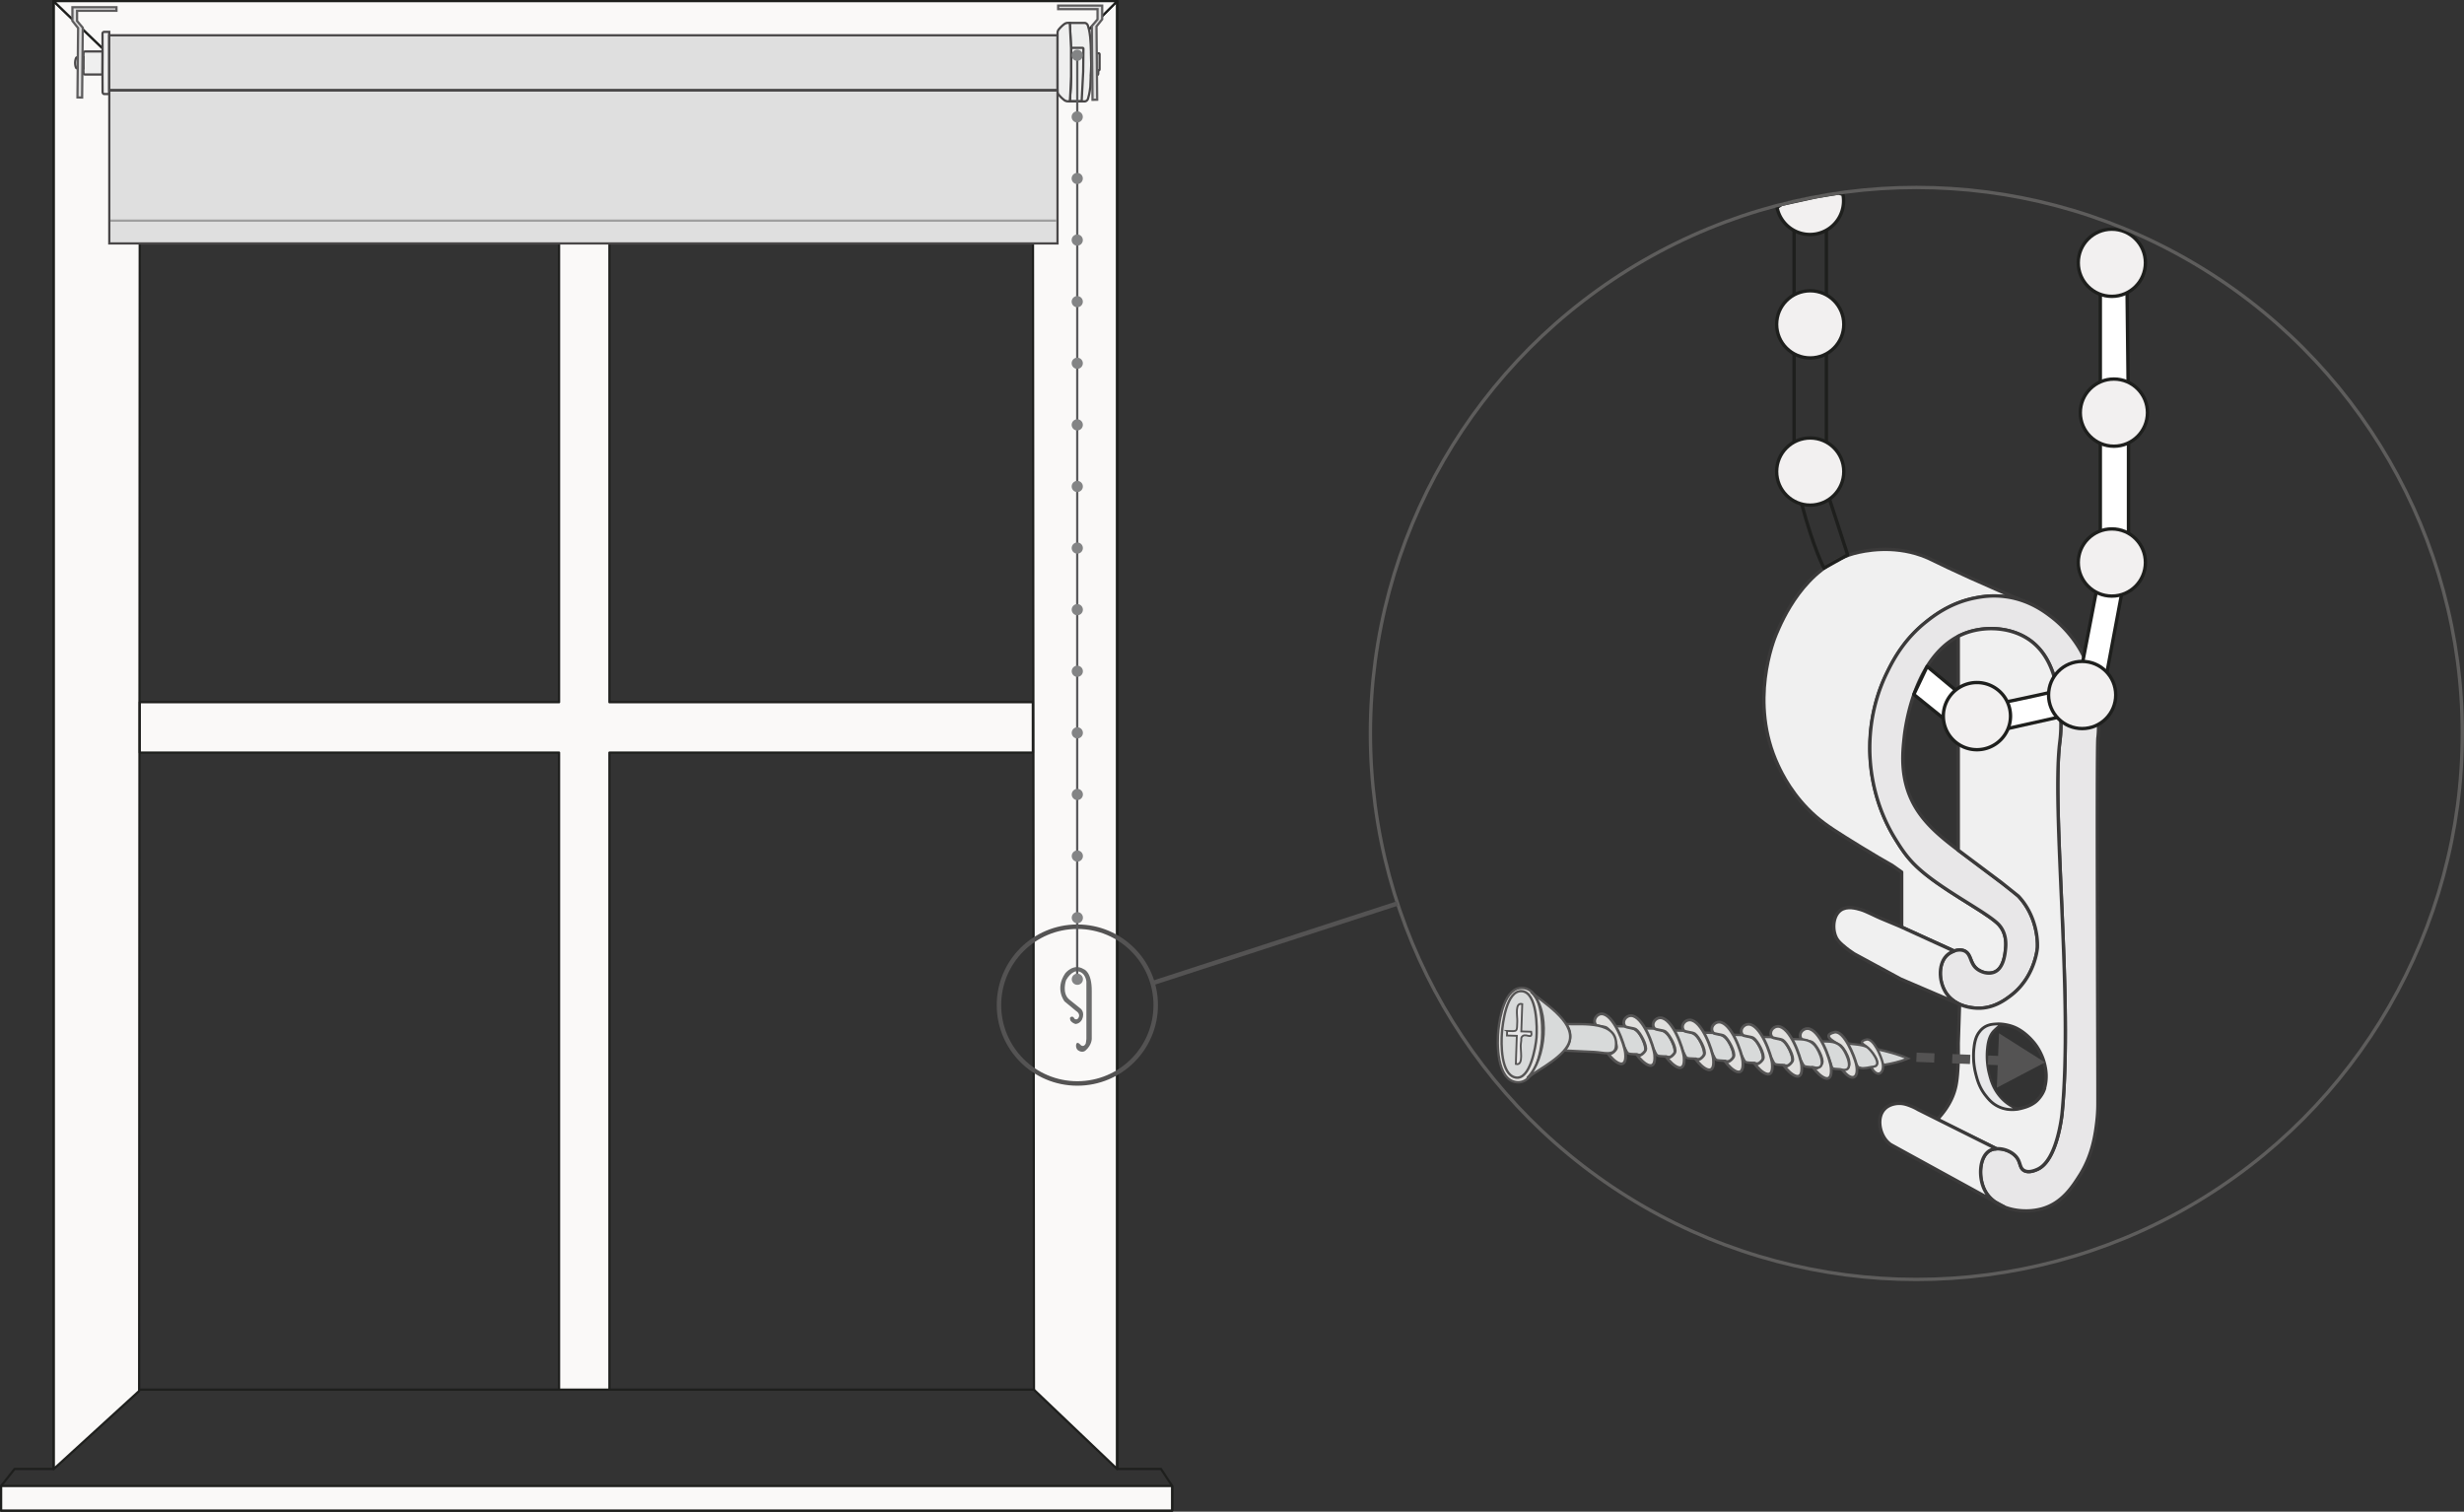 <svg xmlns="http://www.w3.org/2000/svg" xmlns:xlink="http://www.w3.org/1999/xlink" viewBox="0 0 279.385 171.396"><rect x="0" y="0" width="279.385" height="171.396" fill="#333333" stroke="none"/><style><![CDATA[.Y{stroke-miterlimit:10}.Z{stroke-linejoin:round}.a{stroke-width:.381}.b{fill:#d8dada}.c{fill:#e1e0de}.d{stroke-width:.271}.e{stroke-width:.316}.f{stroke-width:.254}.g{fill:none}.h{stroke:#1e1f1d}.i{stroke-linecap:round}.j{stroke:#494748}.k{fill:#f0f0f0}]]></style><path d="M126.674.127l-9.563 9.54.127 147.9 9.436 8.992zm-120.6 0l9.778 9.416-.076 148.166-9.702 8.863z" fill="#faf9f8" class="Z f h"/><g class="g Z f h"><path d="M6.073.127h120.6V166.55l4.967.001 1.27 1.93v2.786H.127v-2.786l1.523-1.93h4.423z"/><path d="M15.902 157.56h101.336" class="i"/></g><g fill="#faf9f8" class="Z f h"><path d="M117.11 79.616H69.1V9.543H63.39v70.073H15.85v5.713h47.54v72.23H69.1V85.33h48.012z"/><path d="M15.85 9.543l101.26.125 9.563-9.54H6.073zM.127 168.483H132.9v2.786H.127z"/></g><path d="M122 116.1s-.28 0-.6-.353c0 0-.236-.445.116-.47 0 0 .138-.096.316.222.036.065.196.087.257.07.175-.047.27-.275.273-.437.003-.2-.17-.404-.338-.5l-1.315-1.086s-1.145-1.414.077-3.196c0 0 .94-1.193 2.09-.467 0 0 .938.26.914 2.51v5.373s.024.705-.703 1.337c0 0-.328.328-.822 0 0 0-.26-.14-.258-.552 0 0 .001-.668.54-.058 0 0 .3.304.554-.155 0 0 .08-.36.08-.55v-6.496s-.07-1.093-1.068-1.18c0 0-.646-.017-1.232 1.015 0 0-.54 1.502.398 2.228l1.198.962s.603.392.207 1.276c.001.001-.205.438-.675.5" fill="#6b6c6c"/><g stroke="#3b3a3a"><g class="a"><path d="M215.55 105.082l6.05 2.747c.392-.133.826-.166 1.185.01.763.375.57 1.394 1.396 2.03.486.374 1.248.612 1.904.38 1.115-.392 1.272-2.052 1.333-2.666.038-.384.132-1.475-.508-2.412-.172-.25-.346-.418-.444-.508-1.6-1.462-6.486-3.884-9.14-6.41-1.088-1.036-1.7-1.983-2.285-2.92-2.402-3.782-2.876-7.514-2.983-9.33-.133-2.247.037-5.89 1.904-9.71.64-1.308 1.844-3.706 4.443-5.776.905-.72 2.8-2.194 5.65-2.73.623-.117 1.82-.332 3.364-.127 1.275.17 2.346.567 3.21 1.008h-.001c-6.067-2.57-9.45-4.143-11.46-5.135-.248-.123-.7-.347-1.333-.57-3.246-1.15-6.356-.565-7.68-.2-5.568 1.577-8.085 7.543-8.76 9.14-.266.63-3.128 7.72.2 14.852.44.944 1.7 3.564 4.316 5.84 1.18 1.024 2.48 1.825 5.078 3.427 1.473.91 2.71 1.62 3.554 2.095l1.08.762v6.22" class="Z i k"/><path d="M237.875 83.66c-.157 1.39.02 37.603 0 41.555a17.19 17.19 0 0 1-.127 2.031c-.15 1.22-.446 3.657-1.904 5.966-.828 1.31-1.98 3.137-4.19 3.808-2.26.687-5.467.117-6.6-2.03-.8-1.516-.633-3.94.635-4.57.908-.45 2.436-.007 3.047.89.382.56.28 1.114.762 1.396.53.31 1.254-.008 1.523-.127 2.285-1.008 2.793-6.347 2.793-6.347 1.274-12.992-1.23-34.445-.254-42.145.042-.33.25-1.894 0-3.935-.257-2.096-.68-5.55-3.3-7.5-2.063-1.528-4.876-1.665-6.982-1.016-6.147 1.896-7.24 10.798-7.363 11.933-.186 1.707-.502 4.603 1.016 7.5 1.32 2.51 3.604 4.2 5.966 5.966l4.062 3.047c1.12.857 1.685 1.3 1.904 1.523 2.407 2.566 2.158 5.84 2.158 5.84-.014.18-.312 3.404-3.047 5.46-.655.492-2.033 1.527-3.935 1.396-.416-.03-2.405-.165-3.427-1.777-.848-1.337-.86-3.416.254-4.316.466-.377 1.295-.68 1.904-.38.763.375.57 1.394 1.396 2.03.486.374 1.248.612 1.904.38 1.115-.392 1.272-2.052 1.333-2.666.038-.384.132-1.475-.508-2.412-.172-.25-.346-.418-.444-.508-1.6-1.462-6.486-3.884-9.14-6.41-1.088-1.036-1.7-1.984-2.285-2.92-2.402-3.782-2.876-7.514-2.983-9.33-.133-2.247.037-5.89 1.904-9.71.64-1.308 1.844-3.706 4.443-5.776.905-.72 2.8-2.194 5.65-2.73.623-.117 1.82-.332 3.364-.127 2.645.352 4.413 1.686 5.268 2.348.532.412 1.897 1.538 3.047 3.427 1.176 1.933 1.533 3.69 1.84 5.205a22.9 22.9 0 0 0 .381 3.364c.015.433 0 .825 0 .825-.018.467-.06.807-.064.846z" fill="#e8e7e8" class="Y"/><path d="M233.557 84.094c.042-.33.25-1.894 0-3.935-.257-2.096-.68-5.55-3.3-7.5-2.063-1.528-4.876-1.665-6.982-1.016a7.54 7.54 0 0 0-1.234.504v.003 24.246l.85.636 4.062 3.047 1.904 1.523c2.407 2.566 2.158 5.84 2.158 5.84-.014.18-.312 3.404-3.047 5.46-.655.492-2.033 1.527-3.935 1.396-.244-.017-1.03-.07-1.847-.44l-.147 4.417.005 1.44c-.014.68-.045 2.24-.254 3.3-.16.805-.565 2.25-2.15 3.925l6.675 3.286-.07.033c.884-.11 1.99.32 2.486 1.05.382.56.28 1.114.762 1.396.53.31 1.254-.008 1.523-.127 2.285-1.008 2.793-6.347 2.793-6.347 1.277-12.992-1.227-34.445-.25-42.145zm-1.722 39.28c-.21.74-.777 1.332-1.005 1.52-.638.525-1.397.685-1.616.745-.29.078-1.42.364-2.6-.2-.736-.35-1.14-.862-1.45-1.25-.72-.91-.956-1.814-1.132-2.522-.08-.323-.342-1.456-.18-2.88.1-.96.344-1.44.615-1.787.105-.134.292-.368.616-.556.46-.27.943-.297 1.3-.318a4.45 4.45 0 0 1 .477 0s.708.038 1.4.298c1.387.514 2.39 1.837 2.502 1.985.697.937.96 1.832 1.052 2.204.183.732.312 1.665 0 2.76z" class="Z k"/></g><g class="i Z"><path d="M229.017 125.685s-.488.001-.926-.246c-.71-.4-1.14-.862-1.45-1.25-.72-.91-.956-1.814-1.132-2.522-.08-.323-.342-1.456-.18-2.88.1-.96.344-1.44.616-1.787.105-.134.674-.68.997-.868l-.073-.005a4.46 4.46 0 0 0-.477 0c-.367.02-.85.05-1.3.318a2.11 2.11 0 0 0-.615.556c-.272.346-.505.827-.616 1.787a8.26 8.26 0 0 0 .179 2.879c.176.708.41 1.612 1.132 2.522.308.39.714.9 1.45 1.25.888.422 1.747.366 2.24.28" fill="#e8e8ea" class="f"/><path d="M226.37 130.24l-8.89-4.442c-.06-.035-.33-.2-.72-.36-.367-.15-.864-.35-1.44-.34-.154.003-1.038.022-1.63.635-.9.923-.6 2.66.2 3.597.177.2.358.354.487.444l12.847 7.045c-.923-.375-1.708-.982-2.162-1.84-.8-1.516-.633-3.94.635-4.57a1.74 1.74 0 0 1 .574-.163" class="a k"/></g><path d="M222.033 113.795l-6.53-2.795-5.268-2.856c-.482-.307-.89-.635-.89-.635-.255-.206-.714-.576-.952-.89-.674-.884-.668-2.737.317-3.427.735-.515 1.772-.213 2.285-.063.612.178 1.735.778 2.222.973l2.222.93 6.12 2.798c-.235.092-.513.24-.68.376-1.113.9-1.102 2.98-.254 4.316.383.604.903 1 1.424 1.263l-.017.008z" class="Z a k"/></g><g class="h Z a"><path d="M238.147 31.83h3.02l.175 15.297v16.058l-3.196 17.074-15.09 3.364-6.054-4.886 1.51-3.175 5.644 4.697s9.524-1.882 11.492-2.58l2.5-12.97V31.83z" fill="#fff"/><path d="M209.5 62.91l-2.687 1.5s-1.18-2.226-2.518-7.258l-.872-7.058V25.25h3.664v30.255l2.413 7.405z" class="g"/><g fill="#f2f0f0"><circle cx="239.456" cy="63.776" r="3.808"/><circle cx="239.688" cy="46.784" r="3.808"/><circle cx="239.456" cy="29.793" r="3.808"/><circle cx="205.255" cy="36.774" r="3.808"/><circle cx="205.255" cy="53.466" r="3.808"/><circle cx="236.088" cy="78.798" r="3.808"/><path d="M227.965 81.194a3.81 3.81 0 0 1-3.808 3.808 3.81 3.81 0 0 1-3.808-3.808 3.8 3.8 0 0 1 1.427-2.972c.652-.523 1.48-.836 2.382-.836a3.81 3.81 0 0 1 3.807 3.808zm-19-59.154a3.81 3.81 0 0 1-2.999 4.474 3.81 3.81 0 0 1-4.474-2.999l.524-.344 4.016-.878 2.44-.398.494.145z"/></g></g><g class="g"><circle cx="217.29" cy="83.159" r="61.904" stroke="#5e5d5c" class="Z a"/><path d="M217.3 119.87l10.15.408" stroke="#545353" stroke-width="1.049" stroke-dasharray="2.031,2.031" class="Y"/></g><path d="M226.413 123.324l5.464-2.87-5.216-3.298z" fill="#545353"/><g stroke="#545353" stroke-width=".508" class="g"><circle cx="122.156" cy="113.956" r="8.886"/><path d="M130.685 111.46l27.766-9.024" class="Y"/></g><g stroke="#555454" class="Y"><g class="d"><path d="M213.558 120.75c.947-.154 1.886-.37 2.775-.736-1.13-.5-2.343-.795-3.542-1.074.333.57.42 1.247.767 1.8z" class="b"/><path d="M212.166 120.956c.62 1.323 1.584.804 1.29-.498-.128-.57-1-2.82-1.854-2.592-1.062.28-.06.652.068.835.3.446 2.11 2.11.495 2.255z" class="c"/><path d="M212.5 120.926c1.02-.19-.425-2.025-.838-2.23-.6-.296-1.608-.29-2.26-.41.48.703.617 1.77 1.086 2.388.386.508-.128.18.46.4.368.138 1.135-.1 1.554-.15z" class="b"/></g><path d="M208.876 121.247c1.013 1.43 1.984 1.12 1.594-.623-.163-.727-1.36-3.86-2.48-3.59-1.732.42.528 1.347.736 1.542.646.605 1.674 2.74.15 2.67z" class="c e"/><path d="M208.66 121.236c1.754.52.762-1.748.278-2.372-.706-.9-1.462-.754-2.544-.8.46.7.774 1.434 1.078 2.215.38.97.04.873 1.188.957z" class="b d"/><use xlink:href="#B" class="c e"/><path d="M205.57 121c1.8.5.738-1.877.215-2.468-.756-.853-1.647-.67-2.734-.726.5.763.712 1.6 1.136 2.4.44.808.222.695 1.383.805zm-3.34-.245c1.8.5.738-1.877.215-2.468-.756-.853-1.647-.67-2.734-.726.502.764.72 1.6 1.14 2.386.446.835.2.72 1.38.808z" class="b d"/><use xlink:href="#C" class="c e"/><path d="M198.893 120.52c1.79.5.738-1.877.214-2.468-.756-.853-1.647-.67-2.734-.726.502.764.72 1.6 1.14 2.386.447.835.19.722 1.38.808z" class="b d"/><use xlink:href="#B" x="-6.678" y="-0.489" class="c e"/><use xlink:href="#D" class="b d"/><use xlink:href="#C" x="-6.673" y="-0.49" class="c e"/><path d="M192.225 120.032c1.79.5.738-1.877.215-2.468-.756-.853-1.647-.67-2.734-.726.503.767.723 1.603 1.143 2.393.45.85.17.738 1.376.8z" class="b d"/><use xlink:href="#C" x="-10.003" y="-0.733" class="c e"/><use xlink:href="#D" x="-6.664" y="-0.488" class="b d"/><use xlink:href="#C" x="-13.335" y="-0.977" class="c e"/><path d="M185.56 119.544c1.79.5.738-1.877.215-2.468-.756-.853-1.647-.67-2.734-.726.5.763.72 1.605 1.146 2.387.45.83.2.722 1.373.807z" class="b d"/><g class="c e"><use xlink:href="#C" x="-16.667" y="-1.22"/><path d="M182.277 119.39c.766 1.077 2.214 2.11 2.03.037-.09-1.026-1.35-4.487-2.72-4.475-.538.005-1.04.716-.637 1.243.133.173.966.175 1.222.346.466.31 1.3 1.874 1.093 2.354-.118.263-.704.827-.99.495z"/></g><g class="d"><path d="M177.38 119.108l3.42.166c.958.047 2.285.52 2.42-.57.376-3.053-3.902-2.525-5.647-2.592.714.846.6 2.238-.193 2.996z" class="b"/><path d="M174.854 117.7c-.08 1.378-.77 5.234-2.884 5-2.292-.253-2.232-4.466-2.07-5.96.15-1.38.728-4.862 2.765-4.726 2.223.15 2.27 4.264 2.188 5.685z" class="c"/><path d="M174.216 117.65c-.08 1.012-.714 4.84-2.37 4.518-1.7-.33-1.637-3.903-1.55-5.04.08-1.072.514-4.856 2.24-4.753 1.78.108 1.763 4.207 1.68 5.274zm-.99 4.518c1.32-.96 4.374-2.48 4.764-4.2.5-2.23-3.06-4.33-4.414-5.53 2.273 2.038 1.7 7.687-.35 9.72z" class="b"/></g><path d="M170.884 116.892c1.22.038 1.114.127 1.156-1.102.02-.584-.313-2.178.563-1.95l-.106 3.102 1.118.035c.197.96-.564.157-.96.485-.27.224-.1.335-.203.823-.132.624.395 2.584-.576 2.352l.11-3.196-1.118-.035.018-.513z" fill="#e8e7e8" stroke-width=".211"/></g><g class="f Y"><g fill="#efefef" class="j"><path d="M11.614 8.45H9.702s-.215.025-.235-.117-.03-1.19-.03-1.19L9.47 5.96c.02-.142.222-.126.222-.126h1.933l-.01 2.618z"/><path d="M9.445 7.753h-.7s-.07.002-.1-.038-.128-.25-.128-.6v.026c0-.35.108-.573.138-.613s.1-.038.1-.038h.7l-.002 1.262zm2.94 2.897V3.614h-.558s-.198-.022-.205.2l.01 2.028-.01 2.62.01 1.97s0 .227.182.227h.57zm110.275.837h-1.36v-.056c.054-.3.142-2.773.142-2.773V5.42L121.3 2.6h1.715s.255.014.345.318.166.533.257 1.314.113 3.14.113 3.14l-.102 2.487c-.1.78-.166 1-.257 1.314s-.357.322-.357.322h-.355z"/></g><path d="M122.66 11.484h-1.36v-.056c.054-.31.142-2.773.142-2.773V5.422l1.302.001c.102.005.102.088.102.088l-.028 2.62-.175 3.372" class="Z g j"/><g fill="#efefef" class="j"><path d="M123.72 6.043h.822s.125-.02.136.08 0 1.765 0 1.765.005.08-.12.084h-.825l-.014-1.928z"/><path d="M124.524 7.972v.367s.005.182-.176.184h-.638l.023-.553.8.002zm-4.616-.932l.007 3.365c.01.2.125.325.125.325.306.376.594.595.713.67a.74.74 0 0 0 .283.088h.266v-.056c.05-.316.142-2.773.142-2.773V5.42l-.142-2.773v-.054h-.266s-.164.014-.283.088-.408.293-.713.67c0 0-.113.135-.125.325-.005.086-.006 1.848-.007 3.365z"/></g><path d="M12.385 4H119.9v6.2H12.385zm.007 6.26h107.516V27.6H12.392z" fill="#dfdfdf" class="j"/><path d="M12.518 25.017h107.26" fill="#fff" stroke="#9f9f9f"/><path d="M124.407 11.306l-.078-8.312.645-.805V.635h-4.993v.4h4.464v1.16l-.647.76.078 8.362zm-115.624-.26l.073-7.867-.645-.805V.82h4.994v.4H8.74v1.16l.647.762-.074 7.916z" fill="#dfdfdf" stroke="#5d5c5d"/><path d="M122.148 6.042l-.01 105.418" stroke="#5a5a5c" class="g i"/></g><path d="M122.14 6.267l.017 105.666" stroke="#838485" stroke-width="1.269" stroke-dasharray="0,2.328,0,2.328,0,2.328" class="Y g i"/><defs ><path id="B" d="M205.595 121.045c.755 1.06 2.2 2.12 2.032.052-.09-1.04-1.325-4.446-2.68-4.48-.54-.014-1.1.62-.685 1.196.14.193.98.197 1.242.375.47.318 1.305 1.875 1.08 2.363-.12.26-.704.828-1 .495z"/><path id="C" d="M202.253 120.8c.755 1.06 2.2 2.12 2.032.052-.09-1.04-1.325-4.446-2.68-4.48-.54-.014-1.1.62-.685 1.196.14.193.98.197 1.242.375.47.318 1.305 1.875 1.08 2.363-.12.26-.704.83-1 .495z"/><path id="D" d="M195.557 120.276c1.79.5.738-1.877.215-2.468-.756-.853-1.647-.67-2.734-.726.5.764.72 1.602 1.14 2.386.447.834.193.722 1.378.808z"/></defs></svg>
